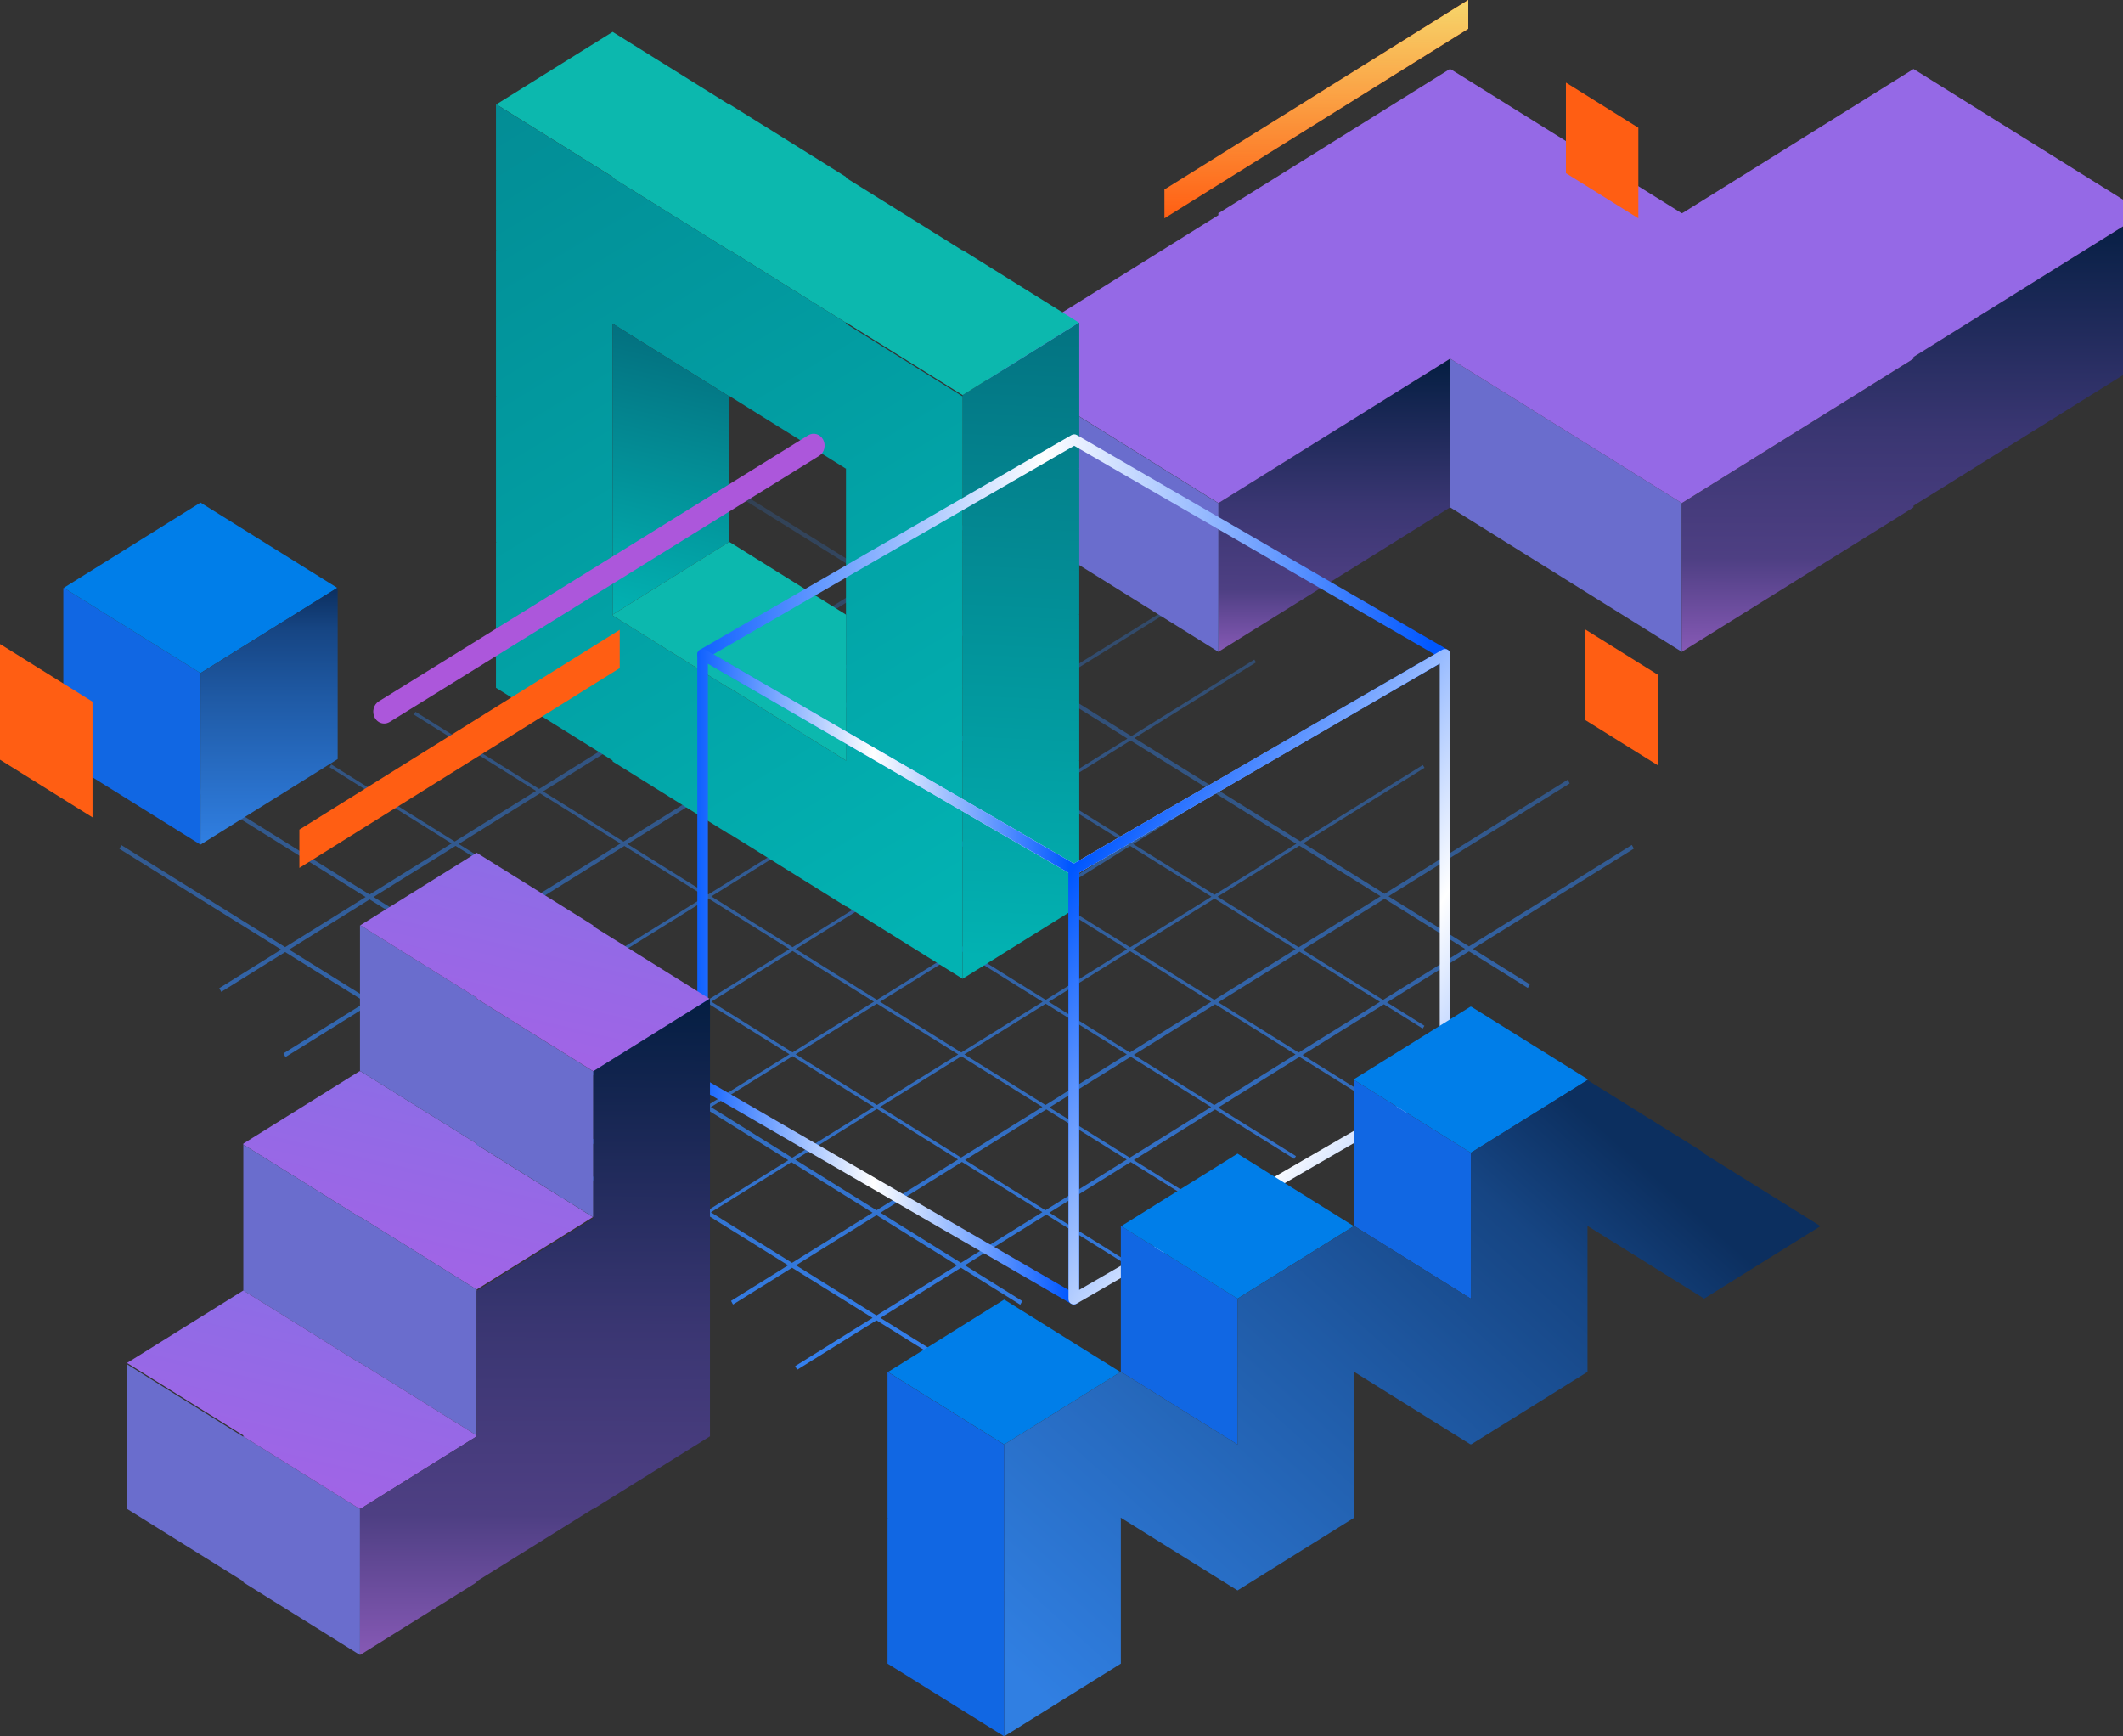 <?xml version="1.0" encoding="UTF-8"?> <svg xmlns="http://www.w3.org/2000/svg" width="653" height="534" viewBox="0 0 653 534" fill="none"><rect x="0" y="0" width="653" height="534" fill="#333333" stroke="none"/><path d="M269.951 177.789L324.793 143.637L325.399 144.764L271.16 178.543L295.929 193.967L344.536 163.7L345.142 164.826L297.138 194.721L322.021 210.218L359.892 186.636L360.157 187.061L360.42 187.486L322.968 210.807L347.996 226.395L385.807 202.849L386.071 203.274L386.335 203.699L348.942 226.984L373.968 242.57L411.722 219.06L411.986 219.485L412.25 219.91L374.914 243.159L399.942 258.746L437.637 235.272L438.166 236.122L400.888 259.336L425.857 274.885L482.202 239.796L482.807 240.935L427.072 275.642L451.828 291.06L501.931 259.858L502.537 260.998L453.044 291.818L470.547 302.718L469.941 303.845L451.836 292.571L426.611 308.28L438.129 315.468L437.6 316.316L425.665 308.868L400.645 324.45L418.374 335.517L418.11 335.942L417.845 336.366L399.7 325.039L374.687 340.615L398.62 355.552L398.355 355.977L398.089 356.401L373.741 341.204L348.724 356.783L378.865 375.589L378.335 376.436L347.779 357.372L322.765 372.949L359.098 395.625L358.569 396.472L321.821 373.537L296.779 389.13L314.425 400.121L313.819 401.247L295.571 389.882L270.799 405.309L294.682 420.183L294.076 421.309L269.591 406.062L245.192 421.257L244.585 420.131L268.383 405.309L243.619 389.887L225.461 401.195L224.855 400.069L242.41 389.134L217.442 373.586L180.821 396.394L180.556 395.969L180.291 395.546L216.495 372.997L191.463 357.408L161.078 376.333L160.548 375.483L190.517 356.819L165.491 341.234L141.347 356.271L141.082 355.847L140.818 355.422L164.544 340.645L139.512 325.056L121.605 336.209L121.076 335.359L138.566 324.466L113.687 308.973L87.796 325.099L87.19 323.96L112.47 308.215L87.707 292.796L68.053 305.037L67.447 303.897L86.491 292.037L36.73 261.049L37.336 259.911L87.705 291.28L112.469 275.858L56.473 240.988L57.08 239.848L113.685 275.101L138.92 259.387L101.369 235.951L101.898 235.103L139.866 258.798L164.882 243.219L127.284 219.752L127.813 218.904L165.827 242.631L190.842 227.053L153.21 203.566L153.74 202.718L191.787 226.464L216.806 210.884L179.126 187.368L179.656 186.52L217.75 210.297L242.766 194.718L205.054 171.181L205.583 170.334L243.711 194.13L268.735 178.546L212.595 143.586L213.201 142.446L269.951 177.789ZM244.828 389.134L269.591 404.557L294.362 389.13L269.598 373.709L244.828 389.134ZM218.652 372.833L243.62 388.381L268.388 372.955L243.42 357.407L218.652 372.833ZM270.807 372.956L295.57 388.378L320.612 372.782L295.876 357.344L270.807 372.956ZM192.674 356.654L217.705 372.243L242.473 356.817L217.442 341.229L192.674 356.654ZM244.63 356.653L269.597 372.202L294.667 356.589L269.726 341.024L244.63 356.653ZM296.82 356.756L321.556 372.194L346.569 356.616L321.83 341.181L296.82 356.756ZM166.703 340.479L191.728 356.064L216.495 340.639L191.469 325.055L166.703 340.479ZM218.653 340.474L243.684 356.063L268.781 340.434L243.777 324.829L218.653 340.474ZM322.775 340.593L347.513 356.028L372.529 340.448L347.796 325.011L322.775 340.593ZM270.67 340.436L295.612 356.002L320.62 340.426L308.884 333.104L295.678 324.861L270.67 340.436ZM140.725 324.3L165.757 339.89L190.523 324.465L165.491 308.877L140.725 324.3ZM192.682 324.299L217.706 339.885L242.831 324.239L217.832 308.637L192.682 324.299ZM348.742 324.422L373.475 339.859L398.487 324.282L373.756 308.844L348.742 324.422ZM244.722 324.241L269.725 339.846L294.733 324.271L269.731 308.666L244.722 324.241ZM296.622 324.272L309.413 332.256L321.565 339.838L346.585 324.255L330.361 314.13L321.644 308.689L296.622 324.272ZM114.902 308.217L139.779 323.711L164.544 308.288L139.664 292.795L114.902 308.217ZM166.704 308.122L191.736 323.711L216.887 308.047L191.883 292.442L166.704 308.122ZM374.702 308.255L399.432 323.693L424.452 308.111L399.719 292.676L374.702 308.255ZM270.676 308.077L295.677 323.682L320.699 308.099L295.697 292.495L270.676 308.077ZM322.589 308.1L330.89 313.281L347.531 323.667L372.544 308.089L351.826 295.155L347.605 292.52L322.589 308.1ZM218.778 308.048L243.776 323.651L268.786 308.075L243.788 292.472L218.778 308.048ZM140.879 292.038L165.758 307.532L190.938 291.852L166.084 276.341L140.879 292.038ZM400.664 292.088L425.397 307.522L450.62 291.813L425.862 276.395L400.664 292.088ZM296.642 291.906L321.644 307.51L346.66 291.93L321.658 276.326L296.642 291.906ZM348.551 291.931L352.356 294.306V294.307L373.49 307.5L398.506 291.92L373.563 276.354L348.551 291.931ZM244.733 291.883L269.73 307.487L294.75 291.904L269.751 276.301L244.733 291.883ZM88.923 292.038L113.684 307.46L138.449 292.037L113.685 276.616L88.923 292.038ZM192.828 291.853L217.832 307.459L242.843 291.882L217.841 276.276L192.828 291.853ZM322.604 275.737L347.606 291.341L372.618 275.764L347.617 260.16L322.604 275.737ZM374.507 275.765L399.452 291.331L424.647 275.638L399.678 260.089L374.507 275.765ZM270.697 275.714L295.696 291.315L320.711 275.736L295.713 260.133L270.697 275.714ZM218.786 275.688L243.787 291.294L268.806 275.712L243.804 260.107L218.786 275.688ZM114.901 275.859L139.663 291.281L164.871 275.584L140.134 260.144L114.901 275.859ZM167.03 275.753L191.882 291.263L216.895 275.686L192.044 260.173L167.03 275.753ZM348.561 259.571L373.562 275.175L398.732 259.501L373.703 243.914L348.561 259.571ZM296.66 259.545L321.658 275.147L346.67 259.57L321.672 243.967L296.66 259.545ZM244.749 259.519L269.751 275.124L294.768 259.544L269.767 243.939L244.749 259.519ZM192.989 259.586L217.84 275.097L242.858 259.517L218.005 244.005L192.989 259.586ZM141.079 259.556L165.817 274.995L190.831 259.417L166.095 243.976L141.079 259.556ZM322.617 243.379L347.616 258.981L372.756 243.325L347.73 227.739L322.617 243.379ZM270.712 243.35L295.714 258.955L320.727 243.378L295.726 227.773L270.712 243.35ZM218.95 243.417L243.803 258.928L268.821 243.348L243.966 227.837L218.95 243.417ZM167.039 243.388L191.776 258.829L216.793 243.25L192.054 227.809L167.039 243.388ZM296.67 227.184L321.672 242.789L346.784 227.15L321.754 211.563L296.67 227.184ZM244.911 227.248L269.766 242.759L294.78 227.182L269.925 211.67L244.911 227.248ZM192.999 227.22L217.739 242.661L242.756 227.081L218.017 211.64L192.999 227.22ZM270.87 211.081L295.724 226.594L320.808 210.974L295.923 195.477L270.87 211.081ZM218.961 211.051L243.702 226.493L268.716 210.915L243.976 195.473L218.961 211.051ZM244.92 194.884L269.661 210.326L294.714 194.724L269.945 179.299L244.92 194.884Z" fill="url(#paint0_linear_205_2069)"></path><path d="M358.159 67.14L451.614 8.837V0L358.159 58.28V67.14Z" fill="#FF5E13"></path><path d="M358.159 67.14L451.614 8.837V0L358.159 58.28V67.14Z" fill="url(#paint1_linear_205_2069)"></path><path d="M517.291 200.231L517.473 200.347L517.291 200.463L446.264 156.188H446.254L446.029 156.038V110.589L446.264 110.451L517.291 154.725L517.484 154.609L517.526 154.633L517.291 154.771V200.231Z" fill="#6A6DCD"></path><path d="M659.82 65.644V111.104L659.589 111.254L588.563 155.523V156.038L588.338 156.188H588.327L517.473 200.347L517.291 200.231V154.771L517.526 154.632L588.36 110.474L588.327 110.45L588.563 110.3V109.774L659.589 65.505L659.82 65.644Z" fill="url(#paint2_linear_205_2069)"></path><path d="M446.029 110.589V156.038L445.793 156.188L374.756 200.463L374.574 200.347L374.756 200.231V154.771L374.526 154.633L374.563 154.609L374.756 154.725L445.793 110.451L446.029 110.589Z" fill="url(#paint3_linear_205_2069)"></path><path d="M659.589 65.505L588.563 109.774V110.3L588.327 110.451L517.483 154.609L517.29 154.725L446.264 110.451L446.029 110.3L445.793 110.451L374.756 154.725L374.563 154.609L303.719 110.451L374.756 66.17V65.644L374.526 65.505L374.563 65.482L374.756 65.598L445.793 21.323L446.029 21.462L446.264 21.323L517.29 65.598L517.483 65.482L517.526 65.505L588.37 21.346L588.563 21.219L659.589 65.505Z" fill="#9569E6"></path><path d="M374.756 154.771V200.231L374.574 200.347L303.719 156.188L303.483 156.038V110.589L303.676 110.474L374.526 154.632L374.756 154.771Z" fill="#6A6DCD"></path><path d="M61.667 259.618L61.78 259.686L61.667 259.761L19.617 233.544L19.478 233.463V180.873L19.617 180.785L61.667 207.001L61.78 206.927L61.799 206.947L61.667 207.022V259.618Z" fill="#1167E3"></path><path d="M103.723 180.785L61.78 206.927L61.667 207.001L19.617 180.785L61.667 154.569L103.723 180.785Z" fill="#007EE9"></path><path d="M103.862 180.874V233.463L103.723 233.544L61.781 259.686L61.667 259.618V207.022L61.799 206.947L103.749 180.799L103.862 180.874Z" fill="url(#paint4_linear_205_2069)"></path><path d="M331.969 144.022L331.856 144.091L331.969 144.161V188.892L331.856 188.967L331.969 189.037V233.768L331.856 233.843L331.969 233.907V278.638L331.856 278.714L296.083 301.004V256.539L295.987 256.481L295.971 256.469L296.083 256.4V211.669L295.987 211.611L295.966 211.593L296.083 211.518V166.793L295.987 166.735L295.966 166.717L296.083 166.648V121.922L295.987 121.859L295.966 121.847L296.083 121.772V121.512L331.851 99.221H331.856L331.969 99.291V144.022Z" fill="url(#paint5_linear_205_2069)"></path><path d="M331.851 99.221L296.083 121.512L260.321 99.221H260.316L260.3 99.204L260.203 99.267L224.436 76.971L224.318 76.902L224.2 76.971L188.438 54.681V54.415L188.325 54.345L188.341 54.334L152.67 32.101L188.438 9.805L224.2 32.101L224.318 32.17L224.436 32.101L260.203 54.397L260.3 54.334L260.316 54.345L260.203 54.415V54.681L295.966 76.971L295.987 76.983L296.083 76.925L331.851 99.221Z" fill="#0CB8AE"></path><path d="M296.083 121.922L295.987 121.859L295.966 121.847L260.203 99.551V99.291L260.316 99.221L260.3 99.204L260.203 99.268L224.436 76.971L224.318 77.046L224.2 76.971L188.438 54.675V54.415L188.325 54.345L152.649 32.107L152.552 32.17V76.896L152.67 76.971L152.649 76.983L152.552 77.046V121.772L152.67 121.847L152.649 121.859L152.552 121.922V166.648L152.67 166.723L152.649 166.741L152.552 166.798V211.524L152.67 211.599L188.341 233.832L188.325 233.849L188.438 233.919V234.185L224.205 256.481L224.318 256.406L224.43 256.481L260.203 278.772L260.3 278.714L260.316 278.725L296.083 301.016V256.55L295.987 256.493L295.971 256.481L296.083 256.406V211.674L295.987 211.617L295.966 211.599L296.083 211.524V166.798L295.987 166.741L295.966 166.723L296.083 166.648V121.922ZM260.3 188.956L260.316 188.973L260.203 189.043V233.774L260.3 233.832L260.203 233.896L224.436 211.599L224.318 211.674L224.2 211.599L188.438 189.309V189.043L188.325 188.973L188.341 188.956L188.438 188.898V144.167L188.325 144.097L188.341 144.08L188.438 144.022V99.551L224.2 121.847L224.318 121.772L224.436 121.847L260.203 144.144L260.3 144.08L260.316 144.097L260.203 144.167V188.898L260.3 188.956Z" fill="url(#paint6_linear_205_2069)"></path><path d="M224.318 121.922V166.648L224.2 166.717L188.438 189.014L188.341 188.95L188.438 188.892V144.161L188.325 144.091L188.341 144.08L188.438 144.022V99.551L224.2 121.847L224.318 121.922Z" fill="url(#paint7_linear_205_2069)"></path><path d="M260.203 233.768L260.3 233.826L260.203 233.89L224.436 211.593L224.318 211.518L224.2 211.593L188.438 189.303V189.037L188.325 188.967L188.341 188.95L188.438 189.014L224.2 166.717L224.318 166.792L224.436 166.717L260.203 189.014L260.3 188.95L260.316 188.967L260.203 189.037V233.768Z" fill="#0CB8AE"></path><path d="M118.177 222.515C117.006 222.515 115.879 221.859 115.248 220.691C114.324 218.941 114.888 216.703 116.487 215.706L248.573 133.88C250.195 132.883 252.246 133.467 253.192 135.218C254.116 136.968 253.553 139.205 251.953 140.202L119.867 222.029C119.326 222.345 118.741 222.515 118.177 222.515Z" fill="#AC57DB"></path><path d="M92.084 266.918L190.619 205.469V193.7L92.084 255.149V266.918Z" fill="#FF5E13"></path><path d="M28.456 251.283L28.533 251.329L28.456 251.379L0.093 233.696L0 233.641V198.17L0.093 198.11L28.456 215.793L28.533 215.743L28.546 215.756L28.456 215.807V251.283Z" fill="#FF5E13"></path><path d="M509.887 235.261L509.947 235.297L509.887 235.337L487.686 221.495L487.612 221.452V193.686L487.686 193.639L509.887 207.481L509.947 207.441L509.957 207.452L509.887 207.491V235.261Z" fill="#FF5E13"></path><path d="M503.926 67.064L503.986 67.1L503.926 67.139L481.725 53.297L481.651 53.254V25.488L481.725 25.442L503.926 39.283L503.986 39.244L503.996 39.255L503.926 39.294V67.064Z" fill="#FF5E13"></path><g clip-path="url(#clip0_205_2069)"><path d="M330.292 269.118C330.009 269.118 329.727 269.045 329.472 268.899L215.295 202.651C214.794 202.359 214.485 201.82 214.485 201.236C214.485 200.651 214.794 200.112 215.304 199.82L329.59 133.792C330.091 133.499 330.72 133.499 331.221 133.792L445.279 199.82C445.78 200.112 446.099 200.651 446.099 201.236C446.099 201.82 445.789 202.359 445.288 202.651L331.111 268.889C330.856 269.036 330.574 269.109 330.292 269.109V269.118ZM219.375 201.236L330.292 265.583L441.208 201.236L330.401 137.098L219.375 201.236Z" fill="url(#paint8_linear_205_2069)"></path><path d="M330.292 401.174C330.009 401.174 329.727 401.101 329.472 400.955L215.304 334.854C214.803 334.562 214.485 334.023 214.485 333.438V201.236C214.485 200.651 214.794 200.112 215.304 199.82C215.814 199.528 216.434 199.528 216.934 199.82L331.111 266.058C331.612 266.351 331.922 266.889 331.922 267.474V399.54C331.922 400.124 331.612 400.663 331.102 400.955C330.847 401.101 330.565 401.174 330.283 401.174H330.292ZM217.745 332.498L328.661 396.709V268.415L217.745 204.076V332.498Z" fill="url(#paint9_linear_205_2069)"></path><path d="M330.292 401.174C330.009 401.174 329.727 401.101 329.472 400.955C328.971 400.663 328.652 400.124 328.652 399.54V267.474C328.652 266.889 328.962 266.351 329.463 266.058L443.64 199.82C444.15 199.528 444.769 199.528 445.27 199.82C445.771 200.112 446.09 200.651 446.09 201.236V333.438C446.09 334.023 445.78 334.562 445.27 334.854L331.093 400.955C330.838 401.101 330.556 401.174 330.273 401.174H330.292ZM331.922 268.415V396.709L442.838 332.498V204.076L331.922 268.424V268.415Z" fill="url(#paint10_linear_205_2069)"></path></g><path d="M182.378 374.296L146.61 396.586L110.843 374.296H110.837L110.725 374.221L110.618 374.296H110.612L74.845 351.999L74.743 352.063L74.727 352.046L74.845 351.971V351.71L110.612 329.42H110.618L110.725 329.489L110.837 329.42H110.843L146.61 351.71V351.971L146.723 352.046L146.707 352.063L182.378 374.296Z" fill="url(#paint11_linear_205_2069)"></path><path d="M146.723 396.922L146.707 396.934L146.61 396.991V441.457L110.837 419.166L110.725 419.097L110.618 419.166H110.612L74.845 396.87L74.743 396.934L74.727 396.922L74.845 396.847V352.121L74.743 352.063L74.845 352L110.612 374.296H110.618L110.725 374.36L110.837 374.296H110.843L146.61 396.587V396.847L146.723 396.922Z" fill="#6A6DCD"></path><path d="M110.725 464.112V508.843L110.612 508.913L74.845 486.622L74.743 486.68L74.732 486.674L74.845 486.599V486.333L39.066 464.042L39.056 464.031L38.959 463.967V419.502L74.732 441.798L74.743 441.81L74.845 441.746L110.618 464.042L110.725 464.112Z" fill="#6A6DCD"></path><path d="M146.718 441.798L146.707 441.809L146.61 441.746L110.843 464.042H110.837L110.725 463.967L110.618 464.042L74.845 441.746L74.743 441.809L74.732 441.798L74.845 441.723V441.457L39.072 419.166L74.743 396.933L74.845 396.87L110.612 419.166H110.618L110.725 419.236L110.837 419.166L146.61 441.457V441.723L146.718 441.798Z" fill="url(#paint12_linear_205_2069)"></path><path d="M182.491 329.49V374.221L182.394 374.279L146.723 352.046L146.611 351.971V351.711L110.843 329.42H110.838L110.725 329.345V284.614L110.838 284.55H110.843L146.611 306.835V307.101L146.723 307.176L146.707 307.182L182.378 329.42H182.383L182.491 329.49Z" fill="#6A6DCD"></path><path d="M218.264 307.176L182.491 329.466L182.394 329.403L146.723 307.176L146.61 307.101V306.835L110.843 284.55L146.61 262.254L146.707 262.312L182.378 284.55H182.383L182.491 284.614V284.88L218.264 307.176Z" fill="url(#paint13_linear_205_2069)"></path><path d="M218.376 351.971L218.264 352.046L218.376 352.121V396.847L218.264 396.922L218.376 396.992V441.723L218.269 441.798L182.491 464.089L182.394 464.031L182.383 464.042H182.378L146.611 486.333V486.599L146.718 486.674L146.707 486.68L146.611 486.622L110.843 508.913L110.725 508.843V464.112L110.838 464.042H110.843L146.611 441.746L146.707 441.81L146.718 441.798L146.611 441.723V396.992L146.707 396.934L146.723 396.922L182.491 374.632V374.36L182.383 374.296L182.394 374.279L182.491 374.221V329.49L182.383 329.42L182.394 329.403L182.491 329.466L218.264 307.176L218.376 307.245V351.971Z" fill="url(#paint14_linear_205_2069)"></path><path d="M380.639 444.132L380.736 444.196L380.639 444.254L344.872 421.963L344.754 421.888V377.156L344.872 377.087L380.639 399.378L380.736 399.32L380.757 399.331L380.639 399.401V444.132Z" fill="#1167E3"></path><path d="M416.401 377.087L380.736 399.32L380.639 399.378L344.872 377.087L380.639 354.791L416.401 377.087Z" fill="#007EE9"></path><path d="M488.403 332.211L488.381 332.223L488.29 332.165L452.522 354.461L452.405 354.386L452.287 354.461L416.519 332.165L416.428 332.223L416.407 332.211L416.519 332.142V331.876L452.287 309.585L452.405 309.655L452.522 309.585L488.29 331.876V332.142L488.403 332.211Z" fill="#007EE9"></path><path d="M452.405 354.531V399.256L452.287 399.332L416.519 377.035L416.423 377.099L416.401 377.087L416.519 377.012V332.281L416.428 332.223L416.519 332.165L452.287 354.461L452.405 354.531Z" fill="#1167E3"></path><path d="M344.636 421.963L308.874 444.254L308.777 444.196L273.106 421.963L308.874 399.667L344.636 421.963Z" fill="#007EE9"></path><path d="M559.938 377.087L524.17 399.378L524.074 399.32L488.408 377.087L488.386 377.099L488.29 377.157V421.888L488.408 421.963L488.386 421.975L488.29 421.911L452.522 444.208H452.517L452.405 444.132L452.287 444.208L416.519 421.911L416.423 421.975L416.519 422.033V466.758L416.401 466.834L380.73 489.066L380.639 489.124L344.871 466.834L344.754 466.758L344.636 466.834L344.754 466.903V511.634L344.636 511.71L308.874 534L308.777 533.942L308.874 533.879V489.147L308.761 489.078L308.782 489.066L308.874 489.008V444.277L308.756 444.208L308.777 444.196L308.874 444.254L344.636 421.963L344.754 422.033L344.871 421.963L380.639 444.254L380.735 444.196L380.639 444.132V399.401L380.757 399.332L416.423 377.099L416.519 377.035L452.287 399.332L452.405 399.401L452.522 399.332L452.405 399.256V354.531L452.522 354.461L488.29 332.165L488.381 332.223L524.052 354.461L524.17 354.531V354.791L559.938 377.087Z" fill="url(#paint15_linear_205_2069)"></path><path d="M308.874 444.277V489.008L308.783 489.066L308.761 489.078L308.874 489.147V533.878L308.777 533.942L273.106 511.709L272.988 511.634V466.903L273.079 466.845L273.106 466.833L272.988 466.758V422.033L273.085 421.975L308.756 444.207L308.874 444.277Z" fill="#1167E3"></path><defs><linearGradient id="paint0_linear_205_2069" x1="269.634" y1="88.825" x2="269.634" y2="429.885" gradientUnits="userSpaceOnUse"><stop stop-color="#307FE2" stop-opacity="0"></stop><stop offset="1" stop-color="#3482F4"></stop></linearGradient><linearGradient id="paint1_linear_205_2069" x1="404.887" y1="0" x2="404.887" y2="67.14" gradientUnits="userSpaceOnUse"><stop stop-color="#F7D66B"></stop><stop offset="1" stop-color="#F7D66B" stop-opacity="0"></stop></linearGradient><linearGradient id="paint2_linear_205_2069" x1="587.74" y1="200.447" x2="587.925" y2="65.41" gradientUnits="userSpaceOnUse"><stop stop-color="#8659B5"></stop><stop offset="0.213" stop-color="#4E3F83"></stop><stop offset="0.5" stop-color="#3A3672"></stop><stop offset="1" stop-color="#041E42"></stop></linearGradient><linearGradient id="paint3_linear_205_2069" x1="409.868" y1="200.529" x2="410.033" y2="110.388" gradientUnits="userSpaceOnUse"><stop stop-color="#8659B5"></stop><stop offset="0.213" stop-color="#4E3F83"></stop><stop offset="0.5" stop-color="#3A3672"></stop><stop offset="1" stop-color="#041E42"></stop></linearGradient><linearGradient id="paint4_linear_205_2069" x1="82.765" y1="259.682" x2="82.765" y2="180.8" gradientUnits="userSpaceOnUse"><stop stop-color="#307FE2"></stop><stop offset="0.569" stop-color="#1F5AA5"></stop><stop offset="0.84" stop-color="#164583"></stop><stop offset="1" stop-color="#0C2F5F"></stop></linearGradient><linearGradient id="paint5_linear_205_2069" x1="313.967" y1="295.262" x2="324.053" y2="79.573" gradientUnits="userSpaceOnUse"><stop stop-color="#02B2B2"></stop><stop offset="0.439" stop-color="#02949B"></stop><stop offset="0.621" stop-color="#038791"></stop><stop offset="1" stop-color="#036D7D"></stop></linearGradient><linearGradient id="paint6_linear_205_2069" x1="283.147" y1="285.643" x2="7.86" y2="-167.854" gradientUnits="userSpaceOnUse"><stop stop-color="#02B2B2"></stop><stop offset="1" stop-color="#036D7D"></stop></linearGradient><linearGradient id="paint7_linear_205_2069" x1="188.325" y1="189.014" x2="209.117" y2="100.205" gradientUnits="userSpaceOnUse"><stop stop-color="#02B2B2"></stop><stop offset="1" stop-color="#036D7D"></stop></linearGradient><linearGradient id="paint8_linear_205_2069" x1="440.308" y1="201.342" x2="207.994" y2="201.342" gradientUnits="userSpaceOnUse"><stop stop-color="#0057FF"></stop><stop offset="0.512" stop-color="white"></stop><stop offset="1" stop-color="#0057FF"></stop></linearGradient><linearGradient id="paint9_linear_205_2069" x1="328.986" y1="300.383" x2="211.194" y2="300.383" gradientUnits="userSpaceOnUse"><stop stop-color="#0057FF"></stop><stop offset="0.512" stop-color="white"></stop><stop offset="1" stop-color="#0057FF"></stop></linearGradient><linearGradient id="paint10_linear_205_2069" x1="502.148" y1="381.605" x2="328.37" y2="270.167" gradientUnits="userSpaceOnUse"><stop stop-color="#0057FF"></stop><stop offset="0.512" stop-color="white"></stop><stop offset="1" stop-color="#0057FF"></stop></linearGradient><linearGradient id="paint11_linear_205_2069" x1="110.167" y1="393.493" x2="158.947" y2="187.32" gradientUnits="userSpaceOnUse"><stop stop-color="#A363E6"></stop><stop offset="0.443" stop-color="#8271E6"></stop><stop offset="0.666" stop-color="#7E6EE5"></stop><stop offset="1" stop-color="#5555D7"></stop></linearGradient><linearGradient id="paint12_linear_205_2069" x1="74.51" y1="460.948" x2="123.301" y2="254.761" gradientUnits="userSpaceOnUse"><stop stop-color="#A363E6"></stop><stop offset="0.443" stop-color="#8271E6"></stop><stop offset="0.666" stop-color="#7E6EE5"></stop><stop offset="1" stop-color="#5555D7"></stop></linearGradient><linearGradient id="paint13_linear_205_2069" x1="146.207" y1="326.371" x2="195.145" y2="120.118" gradientUnits="userSpaceOnUse"><stop stop-color="#A363E6"></stop><stop offset="0.443" stop-color="#8271E6"></stop><stop offset="0.666" stop-color="#7E6EE5"></stop><stop offset="1" stop-color="#5555D7"></stop></linearGradient><linearGradient id="paint14_linear_205_2069" x1="163.935" y1="509.062" x2="164.484" y2="307.035" gradientUnits="userSpaceOnUse"><stop stop-color="#8659B5"></stop><stop offset="0.213" stop-color="#4E3F83"></stop><stop offset="0.5" stop-color="#3A3672"></stop><stop offset="1" stop-color="#041E42"></stop></linearGradient><linearGradient id="paint15_linear_205_2069" x1="334.198" y1="534" x2="498.13" y2="351.672" gradientUnits="userSpaceOnUse"><stop stop-color="#307FE2"></stop><stop offset="0.345" stop-color="#2669BD"></stop><stop offset="0.569" stop-color="#1F5AA5"></stop><stop offset="0.84" stop-color="#164583"></stop><stop offset="1" stop-color="#0C2F5F"></stop></linearGradient><clipPath id="clip0_205_2069"><rect width="231.614" height="267.602" fill="white" transform="translate(214.485 133.573)"></rect></clipPath></defs></svg> 